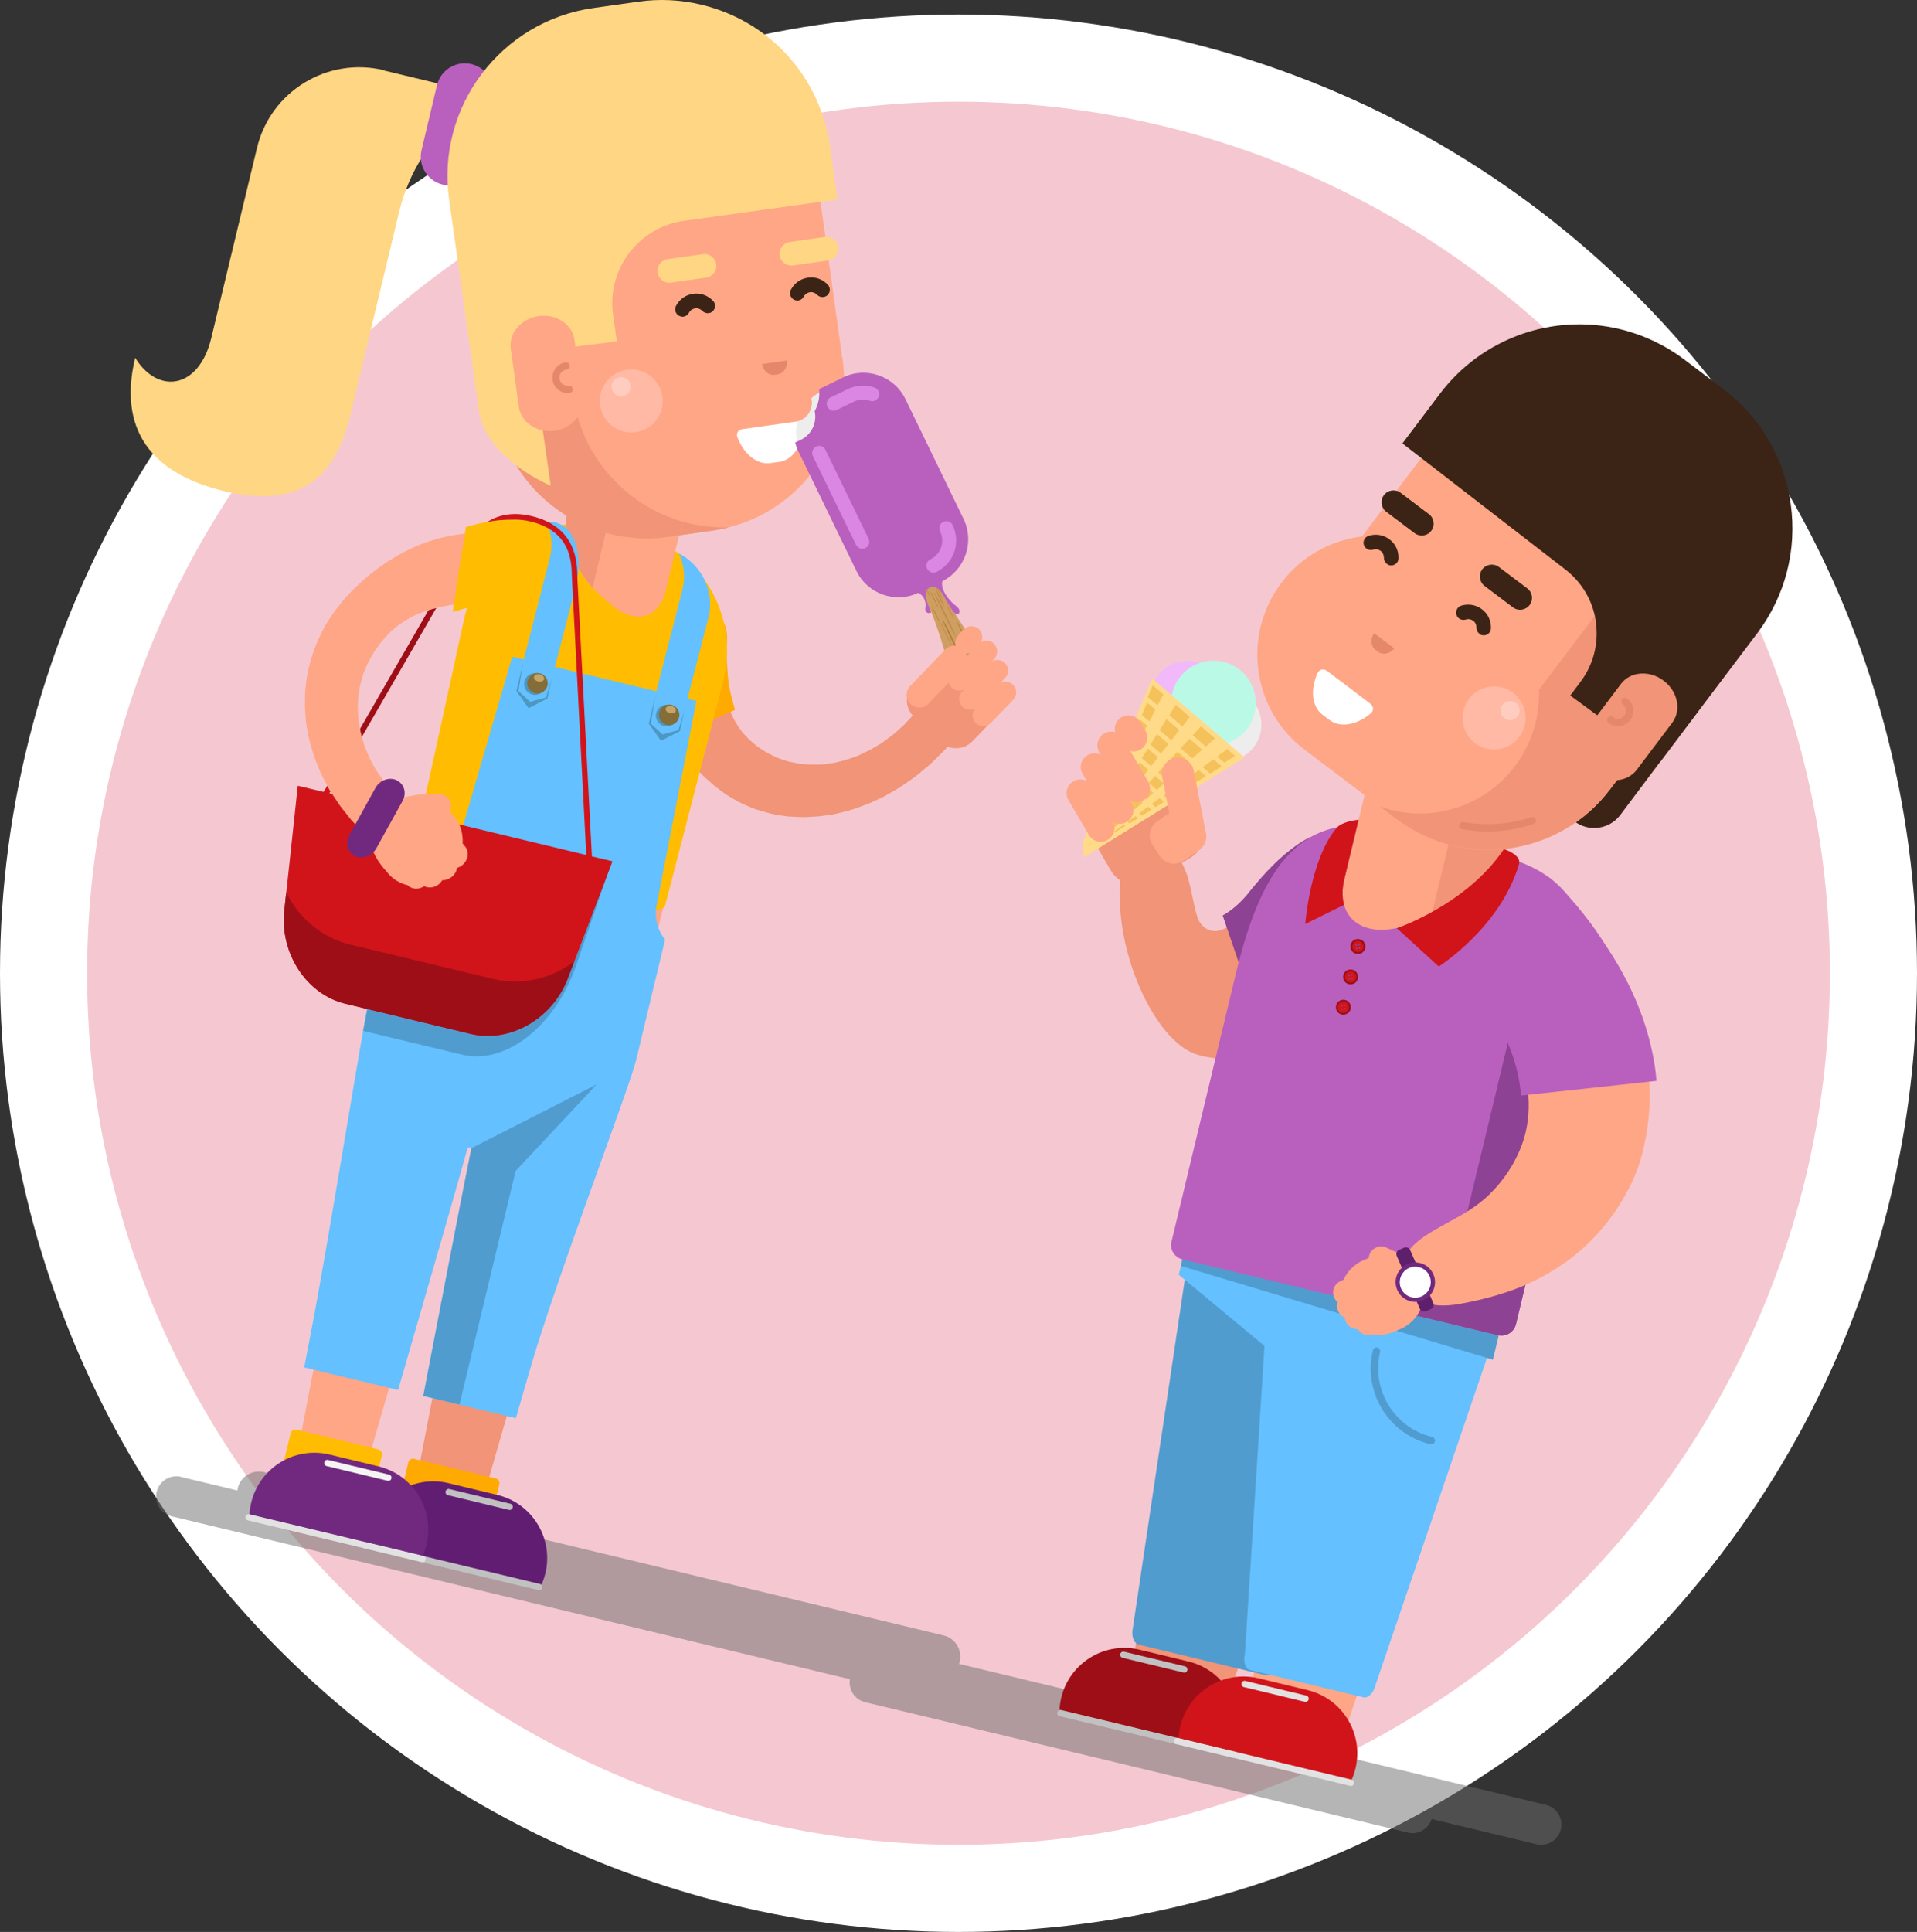 <?xml version="1.0" encoding="UTF-8"?> <svg xmlns="http://www.w3.org/2000/svg" width="132" height="133" viewBox="0 0 132 133" fill="none"><rect x="0" y="0" width="132" height="133" fill="#333333" stroke="none"/><circle cx="66" cy="67" r="63" fill="#F5C8D1" stroke="white" stroke-width="6"></circle><g style="mix-blend-mode:multiply" opacity="0.5"><path d="M12.478 101.679L16.351 102.609C16.351 102.554 16.351 102.509 16.369 102.455C16.559 101.651 17.372 101.155 18.184 101.344L64.975 112.586C65.778 112.776 66.275 113.588 66.085 114.401C66.076 114.455 66.049 114.5 66.031 114.545L106.446 124.252C107.196 124.433 107.656 125.182 107.476 125.931C107.295 126.681 106.546 127.141 105.796 126.961L98.582 125.227C98.356 125.913 97.652 126.329 96.939 126.157L59.566 117.182C58.853 117.01 58.41 116.315 58.519 115.602L11.819 104.387C11.069 104.207 10.609 103.448 10.789 102.699C10.97 101.949 11.719 101.489 12.469 101.669L12.478 101.679Z" fill="#6B6B6B"></path></g><path d="M26.419 4.848L33.678 6.59C33.678 6.59 28.902 8.676 27.475 14.617C26.536 18.536 24.152 28.459 24.152 28.459C23.222 32.351 21.154 35.186 15.421 33.805C10.346 32.586 8.134 29.507 9.308 24.631C10.861 27.168 13.705 26.816 14.554 23.249C15.412 19.683 17.651 10.346 17.696 10.184C18.626 6.292 22.536 3.899 26.428 4.829L26.419 4.848Z" fill="#FFD683"></path><path d="M65.905 50.662C65.905 50.662 65.824 50.753 65.68 50.915C65.608 50.996 65.517 51.105 65.409 51.222C65.355 51.285 65.3 51.349 65.237 51.421C65.174 51.493 65.12 51.556 65.02 51.656C64.84 51.836 64.632 52.044 64.416 52.261C64.307 52.369 64.19 52.477 64.073 52.595C63.955 52.694 63.829 52.793 63.702 52.902C63.449 53.109 63.188 53.353 62.89 53.561C62.592 53.769 62.276 53.994 61.951 54.211C61.607 54.41 61.255 54.617 60.894 54.825C60.515 54.996 60.136 55.195 59.729 55.358C59.323 55.493 58.908 55.674 58.483 55.791C58.059 55.89 57.616 56.044 57.165 56.089C56.939 56.125 56.714 56.161 56.488 56.188C56.262 56.215 56.036 56.215 55.811 56.233C55.35 56.279 54.899 56.242 54.438 56.215C54.203 56.215 53.987 56.17 53.761 56.134L53.084 56.017L52.425 55.827C52.208 55.764 51.982 55.71 51.774 55.611C51.359 55.439 50.935 55.267 50.546 55.024C50.348 54.906 50.149 54.798 49.969 54.681C49.788 54.545 49.607 54.41 49.427 54.274L49.156 54.066L49.093 54.012L49.002 53.931L48.894 53.832L48.677 53.642L48.569 53.552L48.443 53.425C48.28 53.254 48.108 53.082 47.946 52.92C47.801 52.748 47.648 52.586 47.504 52.423C46.944 51.737 46.456 50.996 46.068 50.229C45.869 49.85 45.716 49.452 45.553 49.064C45.427 48.667 45.3 48.279 45.21 47.881C45.02 47.105 44.948 46.346 44.93 45.669C44.921 44.992 44.93 44.378 45.084 43.881C45.219 43.376 45.418 42.987 45.589 42.735C45.761 42.482 45.887 42.346 45.887 42.346L49.228 42.518C49.228 42.518 49.318 42.626 49.409 42.798C49.454 42.888 49.508 42.996 49.544 43.123C49.589 43.249 49.635 43.385 49.653 43.538C49.716 43.845 49.671 44.224 49.671 44.649C49.671 45.082 49.671 45.561 49.707 46.084C49.734 46.617 49.806 47.186 49.932 47.773C50.059 48.36 50.248 48.974 50.546 49.534C50.628 49.669 50.709 49.805 50.79 49.949C50.871 50.084 50.962 50.184 51.043 50.31L51.106 50.401L51.206 50.509L51.404 50.717L51.504 50.825L51.531 50.852H51.54V50.87C51.576 50.906 51.495 50.834 51.504 50.843L51.549 50.879L51.729 51.033C51.856 51.141 51.973 51.24 52.099 51.349C52.226 51.448 52.37 51.529 52.506 51.62C52.768 51.818 53.066 51.945 53.364 52.089C53.508 52.17 53.662 52.215 53.815 52.27L54.285 52.423L54.772 52.522C54.935 52.559 55.097 52.595 55.26 52.595C55.594 52.622 55.919 52.658 56.253 52.631C56.416 52.631 56.587 52.631 56.75 52.613C56.912 52.586 57.084 52.568 57.246 52.541C57.571 52.513 57.896 52.396 58.203 52.324C58.519 52.242 58.817 52.107 59.115 52.008C59.404 51.872 59.684 51.728 59.964 51.601C60.226 51.439 60.488 51.285 60.732 51.141C60.966 50.969 61.192 50.798 61.4 50.644C61.617 50.491 61.797 50.301 61.978 50.148C62.068 50.066 62.149 49.994 62.239 49.913C62.312 49.841 62.375 49.76 62.438 49.696C62.565 49.561 62.691 49.434 62.799 49.317C62.844 49.272 62.917 49.182 62.971 49.109C63.025 49.037 63.079 48.965 63.133 48.902C63.233 48.775 63.323 48.667 63.386 48.577C63.522 48.396 63.594 48.306 63.594 48.306L65.896 50.653L65.905 50.662Z" fill="#F29477"></path><path d="M45.218 49.299C45.345 49.615 45.643 50.554 45.796 50.87C47.413 50.229 49.02 49.57 50.609 48.875C50.555 48.694 50.347 47.9 50.302 47.71C50.185 47.186 50.112 46.635 50.085 46.075C50.04 45.561 50.04 45.073 50.049 44.667C50.049 44.541 50.049 44.423 50.058 44.315C50.067 44.017 50.076 43.737 50.031 43.502C50.013 43.34 49.968 43.177 49.905 43.024C49.86 42.87 49.796 42.735 49.742 42.635C49.697 42.554 49.652 42.482 49.625 42.428C49.562 42.337 49.517 42.283 49.517 42.283L48.803 41.362L45.715 41.958L45.589 42.084C45.589 42.084 45.435 42.247 45.255 42.518C45.092 42.762 44.857 43.177 44.695 43.782C44.541 44.315 44.514 44.929 44.532 45.696C44.559 46.545 44.659 47.294 44.821 47.981C44.902 48.342 45.011 48.694 45.128 49.037L45.182 49.218L45.209 49.29L45.218 49.299Z" fill="#FFAA00"></path><path d="M33.382 77.823C34.041 75.078 36.064 73.218 37.915 73.66C39.757 74.103 40.714 76.685 40.055 79.43C39.522 81.66 33.373 102.627 33.048 103.972C32.597 105.85 31.206 107.132 29.942 106.825C28.678 106.518 28.019 104.757 28.47 102.87C28.795 101.525 32.841 80.053 33.373 77.823H33.382Z" fill="#F29477"></path><path d="M25.074 76.414C25.733 73.669 27.774 71.809 29.634 72.243C31.494 72.685 32.469 75.258 31.81 78.003C31.277 80.234 25.119 101.2 24.794 102.545C24.343 104.423 22.943 105.706 21.67 105.408C20.397 105.11 19.729 103.34 20.18 101.462C20.505 100.116 24.541 78.644 25.074 76.414Z" fill="#FFA686"></path><path d="M27.187 104.542L28.116 100.679C28.158 100.503 28.334 100.388 28.518 100.432L34.137 101.782C34.313 101.824 34.428 102 34.384 102.185L33.456 106.048C33.414 106.223 33.237 106.339 33.053 106.295L27.434 104.945C27.259 104.902 27.143 104.726 27.187 104.542Z" fill="#FFAA00"></path><path d="M19.07 102.598L20.013 98.673C20.055 98.498 20.232 98.382 20.416 98.427L26.052 99.781C26.228 99.823 26.344 99.999 26.299 100.184L25.356 104.108C25.314 104.284 25.138 104.399 24.953 104.355L19.317 103.001C19.141 102.958 19.026 102.782 19.07 102.598Z" fill="#FFBC00"></path><path d="M25.363 106.31C25.372 106.013 25.418 105.715 25.49 105.408C26.068 103.006 28.478 101.525 30.88 102.103L34.248 102.915C36.65 103.493 38.131 105.904 37.553 108.306C37.481 108.604 37.381 108.893 37.255 109.164L25.363 106.31Z" fill="#611D72"></path><path d="M17.174 104.342C17.183 104.044 17.228 103.746 17.3 103.439C17.878 101.037 20.289 99.556 22.691 100.134L26.059 100.947C28.461 101.525 29.941 103.936 29.363 106.338C29.291 106.636 29.192 106.925 29.066 107.195L17.174 104.342Z" fill="#71297F"></path><path d="M22.33 100.667C22.303 100.785 22.375 100.902 22.492 100.929L26.691 101.94C26.808 101.967 26.926 101.895 26.953 101.778C26.98 101.66 26.908 101.543 26.79 101.516L22.592 100.505C22.474 100.477 22.357 100.55 22.33 100.667Z" fill="#F4F4F4"></path><path d="M30.681 102.672C30.654 102.789 30.727 102.906 30.844 102.933L35.043 103.945C35.16 103.972 35.277 103.9 35.304 103.782C35.332 103.665 35.259 103.547 35.142 103.52L30.943 102.509C30.826 102.482 30.709 102.554 30.681 102.672Z" fill="#C1C1C1"></path><path d="M24.947 106.338C24.92 106.455 24.992 106.572 25.11 106.6L37.083 109.471C37.2 109.498 37.317 109.426 37.344 109.308C37.371 109.191 37.299 109.074 37.182 109.046L25.209 106.175C25.092 106.148 24.974 106.22 24.947 106.338Z" fill="#C1C1C1"></path><path d="M16.912 104.405C16.885 104.523 16.957 104.64 17.075 104.667L29.047 107.538C29.165 107.566 29.282 107.493 29.309 107.376C29.336 107.259 29.264 107.141 29.147 107.114L17.174 104.243C17.056 104.216 16.939 104.288 16.912 104.405Z" fill="#E2E2E2"></path><path d="M26.103 68.658C25.083 72.92 27.584 77.191 31.692 78.193L33.886 78.726C37.995 79.728 42.157 77.091 43.178 72.83L49.453 46.717C50.473 42.455 47.972 38.184 43.864 37.182L41.67 36.649C37.561 35.647 33.399 38.283 32.378 42.545L26.103 68.658Z" fill="#FFA686"></path><path d="M45.815 62.292L49.824 46.807C50.898 42.346 48.262 37.85 43.946 36.802L41.725 36.261C37.427 35.231 33.056 38.003 31.991 42.455C31.991 42.455 28.74 57.389 28.542 58.148C28.045 59.99 45.445 64.071 45.815 62.292Z" fill="#FFBC00"></path><path d="M45.047 48.161L46.997 40.568C47.205 39.71 47.096 38.861 46.763 38.102C48.334 38.933 49.218 40.721 48.794 42.482L47.187 48.676L45.047 48.161Z" fill="#64C0FF"></path><path d="M39.096 34.744C38.626 36.694 39.565 39.43 41.19 40.847L42.057 41.606C43.682 43.032 45.38 42.599 45.85 40.649L47.502 33.75C47.971 31.8 47.032 29.064 45.398 27.646L44.531 26.888C42.906 25.461 41.208 25.895 40.739 27.845L39.078 34.744H39.096Z" fill="#FFA686"></path><path d="M44.135 26.572L40.803 40.459C39.421 38.969 38.672 36.532 39.105 34.744L40.767 27.845C41.191 26.057 42.654 25.561 44.144 26.572H44.135Z" fill="#F29477"></path><path d="M57.995 24.64L57.047 17.832C57.047 17.832 57.047 17.814 57.047 17.796L55.982 10.238C55.178 4.486 49.86 0.477 44.108 1.281L41.038 1.714C35.286 2.527 31.277 7.836 32.081 13.597L34.104 27.999C34.573 31.34 36.56 34.084 39.268 35.647C39.268 35.647 39.268 35.647 39.286 35.656C39.35 35.692 39.422 35.728 39.485 35.764C39.593 35.818 39.693 35.881 39.81 35.935C41.652 36.865 43.792 37.263 45.986 36.956L49.056 36.522C54.808 35.719 58.817 30.401 58.013 24.649L57.995 24.64Z" fill="#FFA686"></path><path d="M39.458 27.25L38.393 19.692C38.393 19.692 38.393 19.674 38.393 19.656L37.444 12.848C36.695 7.475 40.135 2.491 45.273 1.191C44.885 1.2 44.505 1.236 44.108 1.29L41.038 1.723C35.286 2.536 31.277 7.845 32.081 13.606L34.104 28.008C34.573 31.349 36.56 34.094 39.268 35.656C39.268 35.656 39.268 35.656 39.286 35.665C39.35 35.701 39.422 35.737 39.485 35.773C39.593 35.827 39.693 35.891 39.81 35.945C41.652 36.875 43.792 37.272 45.986 36.965L49.056 36.532C49.444 36.477 49.815 36.405 50.185 36.306C44.894 36.459 40.225 32.622 39.467 27.259L39.458 27.25Z" fill="#F29477"></path><path d="M55.332 29.461C55.233 30.698 54.574 31.674 53.653 31.8L53.039 31.881C52.118 32.008 51.215 31.258 50.773 30.093C50.673 29.832 50.845 29.579 51.125 29.543C52.082 29.407 53.906 29.154 54.845 29.019C55.116 28.983 55.35 29.172 55.332 29.452V29.461Z" fill="white"></path><path d="M54.184 24.82C54.239 25.29 53.959 25.714 53.552 25.768L53.336 25.805C52.929 25.859 52.55 25.534 52.469 25.064L54.184 24.82Z" fill="#E5876A"></path><path d="M46.961 21.796C46.888 21.796 46.825 21.768 46.762 21.741C46.518 21.615 46.419 21.308 46.545 21.064C46.789 20.604 47.213 20.297 47.728 20.224C48.243 20.152 48.739 20.333 49.101 20.712C49.29 20.911 49.281 21.227 49.083 21.425C48.884 21.615 48.559 21.606 48.369 21.407C48.234 21.272 48.053 21.2 47.873 21.227C47.692 21.254 47.529 21.362 47.439 21.534C47.349 21.714 47.15 21.814 46.961 21.805V21.796Z" fill="#3B2416"></path><path d="M54.871 20.685C54.798 20.685 54.735 20.667 54.672 20.631C54.428 20.504 54.329 20.197 54.455 19.953C54.699 19.493 55.124 19.186 55.638 19.114C56.153 19.041 56.65 19.222 57.002 19.601C57.191 19.8 57.182 20.125 56.984 20.315C56.785 20.504 56.46 20.495 56.27 20.297C56.135 20.161 55.954 20.089 55.774 20.116C55.593 20.143 55.431 20.252 55.34 20.423C55.25 20.604 55.051 20.703 54.862 20.694L54.871 20.685Z" fill="#3B2416"></path><path d="M41.326 27.908C41.489 29.091 42.59 29.922 43.773 29.75C44.956 29.588 45.787 28.486 45.615 27.303C45.453 26.12 44.351 25.29 43.168 25.452C41.985 25.615 41.155 26.716 41.317 27.899L41.326 27.908Z" fill="#FFB9A4"></path><path d="M42.113 26.716C42.167 27.078 42.501 27.331 42.862 27.276C43.223 27.222 43.476 26.888 43.422 26.527C43.368 26.166 43.034 25.913 42.673 25.967C42.311 26.021 42.059 26.355 42.113 26.716Z" fill="#FFCCC0"></path><path d="M53.688 17.579C53.751 18.03 54.166 18.337 54.609 18.274L57.029 17.931C57.48 17.868 57.787 17.452 57.724 17.01C57.661 16.558 57.245 16.251 56.803 16.314L54.383 16.658C53.932 16.721 53.625 17.136 53.688 17.579Z" fill="#FFD683"></path><path d="M45.282 18.762C45.345 19.213 45.76 19.52 46.203 19.457L48.623 19.114C49.074 19.05 49.381 18.635 49.318 18.193C49.255 17.741 48.839 17.434 48.397 17.497L45.977 17.84C45.526 17.904 45.218 18.319 45.282 18.762Z" fill="#FFD683"></path><path d="M32.874 11.286C32.594 12.342 31.52 12.983 30.454 12.703C29.398 12.432 28.756 11.349 29.036 10.292L30.093 5.841C30.364 4.784 31.447 4.143 32.504 4.423C33.56 4.703 34.201 5.778 33.921 6.834L32.865 11.276L32.874 11.286Z" fill="#B960BE"></path><path d="M36.992 27.087C36.776 25.543 37.859 24.116 39.403 23.89L42.473 23.502L42.202 21.588C41.805 18.464 44.035 15.592 47.159 15.195L57.66 13.732L57.146 10.066C56.469 5.272 53.001 1.452 48.297 0.324C46.87 -0.019 45.408 -0.092 43.945 0.116L40.875 0.549C34.491 1.443 30.022 7.367 30.924 13.75L32.974 28.261C33.272 30.41 35.412 32.315 37.922 33.444L37.01 27.087H36.992Z" fill="#FFD683"></path><path d="M35.728 28.017C35.882 29.091 36.983 29.823 38.193 29.651C39.403 29.48 40.261 28.477 40.116 27.403L39.556 23.394C39.403 22.319 38.301 21.588 37.092 21.759C35.882 21.931 35.024 22.933 35.168 24.008L35.728 28.017Z" fill="#FFA686"></path><path d="M39.032 27.06C38.536 27.033 38.12 26.653 38.048 26.148C38.012 25.868 38.084 25.588 38.247 25.362C38.418 25.137 38.662 24.992 38.942 24.947C39.078 24.929 39.204 25.019 39.222 25.164C39.24 25.299 39.15 25.425 39.005 25.444C38.861 25.462 38.725 25.543 38.635 25.66C38.545 25.778 38.509 25.922 38.527 26.076C38.572 26.383 38.852 26.59 39.159 26.554C39.294 26.536 39.421 26.626 39.439 26.771C39.457 26.906 39.367 27.033 39.222 27.051C39.15 27.06 39.078 27.06 39.014 27.051L39.032 27.06Z" fill="#E5876A"></path><path d="M31.276 41.272C31.24 41.561 31.213 41.85 31.186 42.139C31.529 42.021 31.89 41.913 32.26 41.814C32.684 41.687 33.091 41.597 33.47 41.516C33.605 41.489 33.741 41.453 33.867 41.425L35.14 41.145C35.339 41.109 35.511 41.064 35.628 41.037C35.782 41.01 35.917 40.974 36.025 40.947C36.26 40.893 36.386 40.847 36.386 40.847L36.757 40.721C37.488 40.468 38.138 39.954 38.553 39.294C39.33 38.066 39.032 36.667 37.903 36.188L37.858 36.17C37.858 36.17 37.723 36.116 37.461 36.044C37.217 35.972 36.82 35.872 36.269 35.818C35.7 35.755 35.023 35.755 34.319 35.818C33.578 35.899 32.829 36.053 32.089 36.279C31.773 37.949 31.474 39.611 31.276 41.272Z" fill="#FFBC00"></path><path d="M35.918 45.976L37.868 38.383C38.076 37.534 37.968 36.676 37.634 35.917C39.475 35.764 40.216 38.03 39.665 40.297L38.058 46.491L35.918 45.976Z" fill="#64C0FF"></path><path d="M27.791 59.954C29.516 60.369 31.259 59.304 31.674 57.579L35.268 45.209L47.954 48.252L45.236 62.202C45.02 63.105 45.254 64.008 45.796 64.685L43.801 72.983C43.34 74.897 38.302 88.008 36.478 94.329C36.153 95.466 35.828 96.586 35.521 97.633L29.146 96.107C29.354 95.033 29.57 93.886 29.796 92.721C30.798 87.511 31.909 81.751 32.46 79.051L32.207 78.988C31.566 81.353 29.796 87.448 28.216 92.911C27.945 93.859 27.674 94.798 27.412 95.692L20.947 94.139C21.119 93.227 21.308 92.279 21.489 91.313C22.726 84.857 25.047 70.229 25.462 68.514L27.53 59.9L27.782 59.963L27.791 59.954Z" fill="#64C0FF"></path><path d="M41.074 74.663L35.503 80.613L31.639 96.694L29.146 96.098C29.354 95.024 29.571 93.877 29.797 92.712C30.799 87.502 31.91 81.742 32.46 79.042L41.065 74.663H41.074Z" fill="#519CCF"></path><path d="M25.002 70.97C25.3 69.416 25.517 68.306 25.625 67.864L28.235 56.983L29.345 57.254C30.085 57.434 30.853 57.227 31.521 56.739C34.465 57.868 38.844 58.924 42.131 59.331L39.666 66.482C38.212 70.69 34.763 73.308 31.855 72.613L25.011 70.97H25.002Z" fill="#519CCF"></path><path d="M40.757 58.97L39.755 39.8V39.665C39.737 38.735 39.701 36.27 36.613 35.529C35.267 35.204 34.265 35.475 33.543 35.936C33.804 35.891 34.057 35.845 34.319 35.818C34.725 35.782 35.123 35.773 35.493 35.773C35.809 35.773 36.152 35.809 36.531 35.9C39.33 36.568 39.358 38.735 39.376 39.656L40.369 58.861L22.68 54.608L22.762 54.473C22.725 54.41 22.68 54.347 22.644 54.283C22.608 54.22 22.572 54.148 22.536 54.085L22.283 54.518L20.504 54.094L19.583 62.663C19.258 65.678 21.154 68.469 23.791 69.101L32.423 71.177C35.069 71.809 38.021 70.184 39.105 67.349L42.175 59.295L40.775 58.961L40.757 58.97Z" fill="#D1141A"></path><path d="M24.902 50.753L30.049 41.841C29.868 41.886 29.687 41.931 29.507 41.994L24.775 50.202C24.793 50.283 24.802 50.355 24.82 50.437C24.839 50.545 24.875 50.654 24.902 50.762V50.753Z" fill="#9E0E17"></path><path d="M27.98 55.349C27.917 55.304 27.853 55.249 27.781 55.186C27.709 55.132 27.619 55.069 27.582 55.015C27.474 54.906 27.357 54.789 27.221 54.663C27.158 54.599 27.086 54.536 27.014 54.464C26.941 54.383 26.869 54.292 26.797 54.202C26.652 54.022 26.472 53.841 26.327 53.633C26.183 53.416 26.029 53.2 25.867 52.965C25.732 52.721 25.596 52.459 25.452 52.197C25.343 51.927 25.208 51.638 25.099 51.349C25.018 51.051 24.901 50.744 24.838 50.428C24.792 50.112 24.693 49.787 24.684 49.453C24.666 49.29 24.657 49.118 24.639 48.947C24.63 48.775 24.648 48.613 24.648 48.441C24.648 48.098 24.711 47.764 24.756 47.43C24.774 47.258 24.82 47.096 24.865 46.933L25 46.437L25.199 45.958C25.262 45.796 25.325 45.633 25.416 45.489C25.587 45.182 25.741 44.875 25.957 44.604C26.057 44.468 26.156 44.315 26.264 44.179C26.382 44.053 26.499 43.918 26.616 43.791L26.788 43.602L26.815 43.575L26.842 43.547L26.959 43.439L27.194 43.231L27.312 43.132L27.411 43.06C27.546 42.969 27.655 42.879 27.799 42.789C27.944 42.699 28.097 42.617 28.242 42.527C28.838 42.202 29.479 41.994 30.093 41.841C30.499 41.742 30.896 41.669 31.276 41.624C31.285 41.507 31.294 41.398 31.312 41.281C31.492 39.773 31.754 38.247 32.043 36.73C31.501 36.784 30.914 36.884 30.318 37.037C29.912 37.136 29.506 37.281 29.081 37.425C28.675 37.597 28.26 37.769 27.853 37.985C27.041 38.41 26.246 38.924 25.506 39.52C25.325 39.674 25.145 39.827 24.964 39.981C24.783 40.152 24.594 40.324 24.404 40.505L24.269 40.64L24.16 40.748L23.953 40.974L23.844 41.082L23.754 41.182L23.7 41.254L23.474 41.534C23.321 41.724 23.176 41.913 23.023 42.094C22.878 42.292 22.761 42.5 22.625 42.699C22.346 43.096 22.147 43.538 21.939 43.972C21.831 44.188 21.75 44.414 21.668 44.64L21.424 45.317L21.253 46.012C21.199 46.238 21.145 46.473 21.117 46.708C21.054 47.177 20.991 47.638 21 48.107C21 48.342 20.991 48.568 21 48.803C21.018 49.028 21.036 49.263 21.054 49.489C21.072 49.94 21.199 50.383 21.271 50.825C21.361 51.258 21.515 51.674 21.632 52.089C21.777 52.495 21.948 52.884 22.102 53.263C22.291 53.633 22.481 53.985 22.662 54.319C22.86 54.654 23.068 54.961 23.267 55.258C23.456 55.556 23.691 55.818 23.89 56.071C23.989 56.198 24.088 56.324 24.178 56.441C24.287 56.559 24.395 56.676 24.503 56.785C24.711 57.001 24.91 57.2 25.081 57.38C25.172 57.48 25.235 57.534 25.307 57.597C25.37 57.66 25.433 57.715 25.497 57.769C25.614 57.877 25.713 57.967 25.795 58.04C25.957 58.184 26.038 58.265 26.038 58.265L28.603 55.845C28.603 55.845 28.513 55.773 28.341 55.638C28.251 55.566 28.151 55.484 28.025 55.385L27.98 55.349Z" fill="#FFA686"></path><path d="M28.866 54.708L30.194 54.663C30.7 54.644 31.088 55.042 31.052 55.547C31.052 55.656 31.015 55.764 30.97 55.863L31.25 56.188C31.711 56.712 31.891 57.389 31.855 58.066L32.018 58.265C32.325 58.635 32.243 59.213 31.837 59.556C31.729 59.647 31.593 59.71 31.467 59.755C31.431 59.981 31.314 60.197 31.115 60.36C30.916 60.523 30.681 60.604 30.456 60.595C30.401 60.685 30.329 60.775 30.239 60.857C29.932 61.118 29.526 61.164 29.21 61.01C28.83 61.263 28.352 61.236 28.063 60.938C27.557 60.821 27.088 60.55 26.736 60.143L26.42 59.773C24.641 57.633 25.137 55.159 28.866 54.699V54.708Z" fill="#FFA686"></path><path d="M27.322 53.723C27.837 53.967 28.017 54.608 27.719 55.141L25.913 58.401C25.615 58.942 24.956 59.177 24.442 58.933C23.927 58.69 23.746 58.048 24.044 57.516L25.85 54.247C26.148 53.705 26.807 53.471 27.322 53.714V53.723Z" fill="#71297F"></path><path d="M33.968 67.394L24.126 65.028C22.158 64.559 20.532 63.168 19.711 61.425L19.575 62.663C19.25 65.678 21.146 68.469 23.783 69.1L32.415 71.177C35.061 71.809 38.013 70.184 39.097 67.349L39.539 66.184C38.013 67.367 35.928 67.864 33.968 67.394Z" fill="#9E0E17"></path><path d="M62.887 47.105C62.282 47.737 62.3 48.739 62.932 49.344L64.72 51.069C65.352 51.674 66.354 51.656 66.968 51.024L69.253 48.649C69.858 48.017 68.548 48.36 67.916 47.755L67.42 44.685C66.788 44.08 65.785 44.098 65.171 44.73L62.887 47.105Z" fill="#F29477"></path><path d="M56.557 26.951C56.304 27.078 56.069 27.231 55.871 27.412C56.015 28.008 55.735 28.64 55.157 28.92C55.076 28.956 54.986 28.992 54.904 29.01C54.742 29.678 54.805 30.41 55.13 31.069L55.32 31.457L58.679 29.832L57.144 26.671L56.566 26.951H56.557Z" fill="#EDEDED"></path><path d="M63.8 37.389C63.402 36.568 62.635 36.116 62.084 36.387C61.533 36.658 61.416 37.534 61.813 38.355C62.048 38.843 63.113 40.098 63.718 41.263C64.54 42.834 65.046 45.019 65.28 45.507C65.678 46.328 66.445 46.78 66.996 46.509C67.547 46.238 67.664 45.362 67.267 44.541C67.032 44.053 65.632 42.301 64.901 40.685C64.359 39.484 64.034 37.877 63.791 37.389H63.8Z" fill="#CE9F61"></path><path d="M65.118 42.283C65.533 43.141 65.849 43.845 65.822 43.854C65.795 43.863 65.434 43.186 65.018 42.328C64.603 41.471 64.287 40.766 64.314 40.757C64.341 40.748 64.702 41.425 65.118 42.283Z" fill="#C18A48"></path><path d="M65.191 43.683C65.426 44.17 65.606 44.568 65.588 44.577C65.57 44.577 65.372 44.197 65.137 43.71C64.902 43.222 64.722 42.825 64.74 42.816C64.758 42.816 64.956 43.195 65.191 43.683Z" fill="#C18A48"></path><path d="M66.951 44.504C67.186 44.992 67.366 45.389 67.348 45.398C67.33 45.398 67.131 45.019 66.897 44.532C66.662 44.044 66.481 43.647 66.499 43.638C66.517 43.638 66.716 44.017 66.951 44.504Z" fill="#C18A48"></path><path d="M65.641 44.071C66.021 44.857 66.309 45.498 66.282 45.507C66.255 45.516 65.93 44.893 65.551 44.107C65.172 43.322 64.883 42.681 64.91 42.672C64.937 42.663 65.262 43.285 65.641 44.071Z" fill="#B27736"></path><path d="M66.356 43.665C66.599 44.17 66.789 44.586 66.771 44.595C66.753 44.595 66.545 44.197 66.301 43.692C66.058 43.186 65.868 42.771 65.886 42.762C65.904 42.762 66.112 43.159 66.356 43.665Z" fill="#B27736"></path><path d="M66.698 45.209C66.861 45.534 66.978 45.805 66.969 45.814C66.96 45.814 66.825 45.561 66.662 45.227C66.499 44.902 66.382 44.631 66.391 44.622C66.4 44.622 66.536 44.875 66.698 45.209Z" fill="#B27736"></path><path d="M65.751 45.335C65.913 45.66 66.031 45.931 66.022 45.94C66.013 45.94 65.877 45.687 65.715 45.353C65.552 45.028 65.435 44.757 65.444 44.748C65.453 44.748 65.588 45.001 65.751 45.335Z" fill="#B27736"></path><path d="M64.45 42.274C64.613 42.599 64.73 42.87 64.721 42.879C64.712 42.879 64.576 42.617 64.414 42.292C64.251 41.967 64.134 41.696 64.143 41.687C64.152 41.687 64.287 41.94 64.45 42.274Z" fill="#B27736"></path><path d="M64.747 41.173C64.909 41.498 65.027 41.769 65.018 41.778C65.009 41.778 64.873 41.525 64.711 41.191C64.548 40.866 64.431 40.595 64.44 40.586C64.449 40.586 64.584 40.839 64.747 41.173Z" fill="#B27736"></path><path d="M64.35 41.263C64.513 41.588 64.63 41.859 64.621 41.868C64.612 41.868 64.477 41.615 64.314 41.281C64.152 40.956 64.034 40.685 64.043 40.676C64.052 40.676 64.188 40.938 64.35 41.263Z" fill="#B27736"></path><path d="M66.689 45.868C66.825 46.148 66.924 46.373 66.906 46.383C66.888 46.383 66.77 46.175 66.635 45.895C66.499 45.615 66.4 45.389 66.418 45.38C66.436 45.38 66.554 45.588 66.689 45.868Z" fill="#C18A48"></path><path d="M65.389 44.902C65.524 45.182 65.614 45.407 65.605 45.416C65.587 45.416 65.47 45.209 65.335 44.929C65.199 44.649 65.109 44.423 65.118 44.414C65.136 44.414 65.253 44.622 65.389 44.902Z" fill="#C18A48"></path><path d="M66.535 44.423C66.67 44.703 66.769 44.929 66.751 44.938C66.733 44.938 66.616 44.73 66.481 44.45C66.345 44.17 66.246 43.945 66.264 43.935C66.282 43.935 66.399 44.143 66.535 44.423Z" fill="#C18A48"></path><path d="M65.46 42.103C65.596 42.383 65.695 42.608 65.677 42.617C65.659 42.617 65.542 42.41 65.406 42.13C65.271 41.85 65.172 41.624 65.19 41.615C65.208 41.615 65.325 41.823 65.46 42.103Z" fill="#C18A48"></path><path d="M63.863 40.649C63.999 40.929 64.089 41.155 64.08 41.164C64.062 41.164 63.945 40.956 63.809 40.676C63.674 40.396 63.583 40.17 63.592 40.161C63.611 40.161 63.728 40.369 63.863 40.649Z" fill="#C18A48"></path><path d="M64.342 40.053C64.676 40.739 64.938 41.308 64.92 41.317C64.902 41.317 64.622 40.775 64.288 40.08C63.954 39.394 63.692 38.825 63.71 38.816C63.728 38.816 64.008 39.358 64.342 40.053Z" fill="#C18A48"></path><path d="M58.039 25.994L56.459 26.762C56.459 26.762 56.422 26.78 56.404 26.789C56.459 27.312 56.35 27.845 56.097 28.306C56.269 29.082 55.899 29.913 55.149 30.274L54.752 30.464C54.806 30.662 54.869 30.861 54.969 31.06L58.969 39.303C59.745 40.902 61.669 41.57 63.276 40.793L64.856 40.026C66.454 39.249 67.122 37.317 66.346 35.719L62.346 27.475C61.569 25.877 59.646 25.209 58.039 25.985V25.994Z" fill="#B960BE"></path><path d="M64.161 39.412C64.026 39.376 63.909 39.286 63.836 39.15C63.719 38.906 63.818 38.617 64.062 38.509C64.784 38.157 65.082 37.29 64.73 36.568C64.613 36.324 64.712 36.035 64.956 35.927C65.2 35.809 65.489 35.909 65.597 36.152C66.175 37.353 65.678 38.798 64.477 39.376C64.369 39.43 64.261 39.439 64.152 39.412H64.161Z" fill="#DB86E3"></path><path d="M57.298 28.261C57.163 28.225 57.045 28.134 56.973 27.999C56.856 27.755 56.955 27.466 57.199 27.358L58.373 26.789C58.95 26.509 59.61 26.473 60.215 26.68C60.467 26.771 60.603 27.042 60.513 27.294C60.422 27.547 60.151 27.683 59.899 27.593C59.528 27.466 59.14 27.484 58.788 27.656L57.614 28.225C57.506 28.279 57.397 28.288 57.289 28.261H57.298Z" fill="#DB86E3"></path><path d="M59.267 37.769C59.131 37.732 59.014 37.642 58.942 37.507L55.971 31.394C55.854 31.15 55.953 30.861 56.197 30.744C56.441 30.626 56.73 30.726 56.838 30.969L59.809 37.082C59.926 37.326 59.827 37.615 59.583 37.732C59.474 37.787 59.366 37.796 59.258 37.769H59.267Z" fill="#DB86E3"></path><path d="M65.866 41.741C65.46 41.453 64.674 40.604 64.909 39.926L63.844 40.523C63.943 40.477 63.844 40.559 63.916 40.513C64.729 39.935 65.054 41.434 65.722 42.193C65.984 42.491 66.273 42.048 65.866 41.751V41.741Z" fill="#B960BE"></path><path d="M63.727 41.814C63.763 41.606 63.718 40.965 63.131 40.785L63.862 40.279L63.916 40.505C63.501 40.821 63.907 41.606 64.106 42.121C64.151 42.238 63.636 42.31 63.718 41.814H63.727Z" fill="#B960BE"></path><path d="M67.177 48.73C66.888 49.028 66.906 49.498 67.195 49.778C67.493 50.057 67.962 50.048 68.242 49.76L69.768 48.179C70.057 47.881 70.039 47.412 69.75 47.132C69.452 46.843 68.983 46.861 68.703 47.15L67.186 48.73H67.177Z" fill="#FFA686"></path><path d="M66.255 47.602C65.966 47.9 65.984 48.369 66.273 48.658C66.571 48.938 67.04 48.929 67.329 48.64L69.207 46.681C69.496 46.383 69.478 45.913 69.189 45.633C68.891 45.353 68.422 45.362 68.142 45.651L66.264 47.611L66.255 47.602Z" fill="#FFA686"></path><path d="M65.514 46.292C65.226 46.59 65.244 47.06 65.533 47.34C65.831 47.629 66.3 47.62 66.58 47.322L68.458 45.371C68.738 45.073 68.729 44.604 68.44 44.315C68.142 44.026 67.673 44.044 67.384 44.333L65.505 46.292H65.514Z" fill="#FFA686"></path><path d="M65.985 43.737C65.705 44.035 65.705 44.504 66.003 44.784C66.301 45.073 66.771 45.064 67.05 44.766L67.43 44.369C67.719 44.071 67.701 43.602 67.412 43.313C67.114 43.033 66.644 43.042 66.355 43.331L65.976 43.728L65.985 43.737Z" fill="#FFA686"></path><path d="M66.525 45.633C66.643 45.317 66.579 44.938 66.318 44.694C65.966 44.36 65.415 44.369 65.081 44.721L62.67 47.231C62.336 47.583 62.345 48.134 62.697 48.468C63.049 48.802 63.6 48.793 63.934 48.441L66.345 45.931C66.426 45.841 66.489 45.742 66.534 45.633H66.525Z" fill="#FFA686"></path><path d="M45.182 49.091C45.083 49.489 45.335 49.895 45.733 49.985C46.13 50.085 46.536 49.832 46.627 49.434C46.726 49.037 46.473 48.631 46.076 48.541C45.678 48.441 45.272 48.694 45.182 49.091Z" fill="#4D97C1"></path><path d="M45.39 49.055C45.3 49.434 45.535 49.814 45.914 49.904C46.293 49.994 46.673 49.76 46.763 49.38C46.853 49.001 46.618 48.622 46.239 48.523C45.86 48.432 45.481 48.667 45.381 49.046L45.39 49.055Z" fill="#846D39"></path><path d="M45.842 48.775C45.806 48.911 45.941 49.055 46.131 49.1C46.32 49.145 46.501 49.073 46.537 48.938C46.573 48.802 46.438 48.658 46.248 48.613C46.059 48.568 45.878 48.64 45.842 48.775Z" fill="#C6A666"></path><path d="M36.108 46.915C36.008 47.313 36.261 47.719 36.658 47.818C37.056 47.918 37.462 47.665 37.552 47.268C37.652 46.87 37.399 46.464 37.002 46.365C36.604 46.265 36.198 46.518 36.099 46.915H36.108Z" fill="#4D97C1"></path><path d="M36.316 46.87C36.226 47.249 36.461 47.629 36.84 47.728C37.219 47.818 37.598 47.584 37.698 47.204C37.788 46.825 37.553 46.446 37.174 46.355C36.795 46.265 36.416 46.5 36.316 46.879V46.87Z" fill="#846D39"></path><path d="M36.768 46.59C36.731 46.726 36.867 46.87 37.056 46.915C37.246 46.961 37.427 46.888 37.463 46.753C37.499 46.617 37.364 46.473 37.174 46.428C36.984 46.383 36.804 46.455 36.768 46.59Z" fill="#C6A666"></path><path d="M45.624 50.563L46.716 50.265L47.105 48.992L46.816 50.328L45.516 50.996L44.676 49.814L45.127 47.917L44.811 49.814L45.624 50.563Z" fill="#4D97C1"></path><path d="M36.505 48.315L37.597 48.017L37.986 46.744L37.688 48.08L36.396 48.757L35.557 47.565L36.008 45.669L35.692 47.565L36.505 48.315Z" fill="#4D97C1"></path><path d="M113.461 46.048L107.971 53.416C107.231 54.41 107.438 55.818 108.432 56.559C109.425 57.299 110.834 57.091 111.574 56.098L116.892 49.01L113.452 46.039L113.461 46.048Z" fill="#3B2416"></path><path d="M77.173 60.234C76.586 65.435 79.539 71.656 82.356 72.577C85.344 73.552 88.108 71.9 89.959 69.57C90.699 68.64 90.365 65.669 89.254 64.929C88.415 64.378 88.92 61.471 87.954 61.272C87.024 61.073 85.227 63.376 84.469 63.845C83.421 64.487 82.654 63.791 82.446 63.132C82.067 61.904 82.004 60.577 81.39 59.43C80.866 58.446 79.511 58.031 78.545 58.527C77.814 58.906 77.245 59.484 77.164 60.234H77.173Z" fill="#F29477"></path><path d="M90.463 99.52C91.122 96.776 89.434 94.022 86.689 93.362C83.944 92.703 81.19 94.392 80.531 97.137C79.998 99.367 78.265 113.453 77.939 114.798C77.488 116.676 78.644 118.563 80.522 119.015C82.4 119.466 84.287 118.311 84.739 116.433C85.064 115.087 89.921 101.751 90.454 99.52H90.463Z" fill="#F29477"></path><path d="M98.573 101.633C99.232 98.888 97.543 96.135 94.798 95.475C92.053 94.816 89.299 96.505 88.64 99.25C88.108 101.48 86.374 115.566 86.049 116.911C85.597 118.789 86.753 120.676 88.631 121.128C90.509 121.579 92.397 120.424 92.848 118.545C93.173 117.2 98.031 103.864 98.564 101.633H98.573Z" fill="#FFA686"></path><path d="M78.004 112.071L82.401 82.599C83.981 76.008 86.465 70.942 93.056 72.532L92.108 72.306C98.699 73.886 99.079 79.638 97.498 86.229L88.036 114.491C87.9 115.042 87.503 115.412 87.133 115.322L78.428 113.227C78.067 113.137 77.878 112.622 78.004 112.071Z" fill="#519CCF"></path><path d="M92.107 72.297C92.27 72.333 92.424 72.378 92.577 72.423C92.731 72.45 92.893 72.487 93.055 72.523L92.107 72.297Z" fill="#D1141A"></path><path d="M98.799 73.904C98.961 73.94 99.115 73.985 99.268 74.031C99.422 74.058 99.584 74.094 99.747 74.13L98.799 73.904Z" fill="#D1141A"></path><path d="M82.103 83.846L81.164 87.755L87.069 92.658L85.724 113.832C85.588 114.383 85.751 114.888 86.076 114.97L93.886 116.848C94.212 116.929 94.582 116.541 94.717 115.999L103.891 89.082L82.103 83.846Z" fill="#64C0FF"></path><path d="M82.103 83.846L81.309 87.15L102.799 93.606L103.891 89.073L82.103 83.846Z" fill="#519CCF"></path><path d="M91.928 57.687C91.332 57.344 90.672 57.38 89.914 57.787C89.571 57.976 89.246 58.202 88.93 58.446C87.729 59.349 86.663 60.595 85.86 61.606C85.327 62.229 84.767 62.708 84.189 63.024L87.305 72.143C87.702 71.918 88.081 71.638 88.451 71.322C89.851 70.112 91.007 68.441 91.991 66.238C92.081 66.049 92.162 65.85 92.253 65.651C92.731 64.622 93.219 63.565 93.39 62.229C93.408 62.057 93.427 61.886 93.436 61.705C93.508 60.161 93.074 58.337 91.937 57.687H91.928Z" fill="#8D4293"></path><path d="M80.667 85.471L85.055 67.195C86.635 60.595 89.118 55.538 95.71 57.119L103.385 58.961C109.985 60.541 110.355 66.292 108.775 72.884L104.387 91.159C104.251 91.71 103.701 92.044 103.15 91.918L81.416 86.699C80.865 86.563 80.531 86.013 80.658 85.462L80.667 85.471Z" fill="#B960BE"></path><path d="M105.661 64.161L100.243 86.717L93.408 89.579L103.151 91.918C103.702 92.053 104.252 91.71 104.388 91.159L108.776 72.884C109.462 70.021 109.778 67.322 109.372 65.046L105.661 64.152V64.161Z" fill="#8D4293"></path><path d="M103.809 57.696C103.204 60.216 100.523 62.807 97.814 63.484L96.369 63.845C93.66 64.523 91.963 63.042 92.568 60.523L94.708 51.62C95.313 49.1 97.994 46.518 100.694 45.832L102.139 45.471C104.848 44.793 106.545 46.274 105.94 48.794L103.8 57.696H103.809Z" fill="#FFA686"></path><path d="M102.808 45.353L98.51 63.267C100.966 62.365 103.259 59.999 103.81 57.696L105.95 48.793C106.501 46.491 105.119 45.055 102.808 45.353Z" fill="#F29477"></path><path d="M117.588 27.99L115.114 26.121C110.482 22.617 103.882 23.538 100.388 28.179L93.787 36.929C91.656 37.191 89.624 38.274 88.234 40.125C85.498 43.746 86.22 48.893 89.841 51.62L95.62 55.99C95.62 55.99 95.71 56.053 95.755 56.089L96.153 56.387C100.785 59.891 107.385 58.969 110.88 54.328L119.638 42.726C123.142 38.094 122.221 31.493 117.579 27.999L117.588 27.99Z" fill="#FFA686"></path><path d="M117.589 27.99L115.115 26.121C114.375 25.561 113.58 25.128 112.758 24.784C115.91 28.459 116.199 33.94 113.165 37.958L105.968 47.484C106.086 50.654 104.352 53.751 101.309 55.204C99.259 56.189 97.002 56.234 95.016 55.52L95.612 55.972C95.612 55.972 95.702 56.035 95.747 56.071L96.144 56.369C100.776 59.873 107.377 58.952 110.871 54.31L119.63 42.708C123.133 38.076 122.212 31.475 117.571 27.981L117.589 27.99Z" fill="#F29477"></path><path d="M98.554 36.541C98.284 36.902 97.769 36.974 97.408 36.703L95.457 35.231C95.096 34.96 95.024 34.446 95.295 34.085C95.566 33.723 96.08 33.651 96.442 33.922L98.392 35.394C98.753 35.665 98.825 36.179 98.554 36.541Z" fill="#3B2416"></path><path d="M105.326 41.651C105.055 42.012 104.54 42.085 104.179 41.814L102.229 40.342C101.868 40.071 101.795 39.556 102.066 39.195C102.337 38.834 102.852 38.762 103.213 39.033L105.163 40.505C105.524 40.775 105.597 41.29 105.326 41.651Z" fill="#3B2416"></path><path d="M90.726 46.337C90.212 47.466 90.32 48.64 91.061 49.2L91.557 49.57C92.298 50.13 93.453 49.904 94.401 49.1C94.609 48.92 94.582 48.613 94.365 48.45C93.598 47.863 92.126 46.753 91.368 46.184C91.142 46.021 90.844 46.076 90.736 46.328L90.726 46.337Z" fill="white"></path><path d="M94.618 43.593C94.347 43.981 94.384 44.486 94.709 44.73L94.889 44.866C95.214 45.109 95.711 45.01 96.009 44.64L94.627 43.593H94.618Z" fill="#E5876A"></path><path d="M101.959 43.683C101.787 43.602 101.67 43.421 101.67 43.213C101.67 43.024 101.588 42.843 101.444 42.735C101.291 42.626 101.101 42.59 100.92 42.654C100.658 42.735 100.37 42.59 100.288 42.328C100.207 42.058 100.351 41.778 100.613 41.696C101.11 41.543 101.634 41.633 102.04 41.94C102.455 42.247 102.681 42.726 102.663 43.249C102.663 43.529 102.428 43.746 102.148 43.737C102.076 43.737 102.004 43.719 101.941 43.692L101.959 43.683Z" fill="#3B2416"></path><path d="M95.584 38.87C95.412 38.789 95.295 38.608 95.295 38.401C95.295 38.211 95.213 38.03 95.069 37.922C94.915 37.814 94.726 37.778 94.545 37.841C94.283 37.922 93.994 37.778 93.913 37.516C93.832 37.245 93.976 36.965 94.247 36.884C94.744 36.73 95.268 36.82 95.674 37.127C96.089 37.434 96.315 37.913 96.297 38.437C96.297 38.717 96.062 38.933 95.782 38.924C95.71 38.924 95.638 38.906 95.575 38.879L95.584 38.87Z" fill="#3B2416"></path><path d="M100.622 57.064C100.523 57.019 100.46 56.911 100.487 56.794C100.514 56.658 100.64 56.568 100.776 56.595C102.329 56.875 103.945 56.757 105.435 56.252C105.57 56.207 105.706 56.279 105.751 56.405C105.796 56.541 105.724 56.676 105.597 56.721C104.017 57.254 102.32 57.38 100.685 57.083C100.667 57.083 100.64 57.074 100.622 57.064Z" fill="#E5876A"></path><path d="M104.613 50.735C103.891 51.692 102.527 51.882 101.57 51.159C100.613 50.437 100.423 49.073 101.146 48.116C101.868 47.159 103.231 46.969 104.188 47.692C105.146 48.414 105.335 49.778 104.613 50.735Z" fill="#FFB9A4"></path><path d="M104.504 49.317C104.287 49.606 103.872 49.669 103.583 49.444C103.294 49.227 103.231 48.811 103.457 48.523C103.673 48.233 104.089 48.17 104.378 48.396C104.667 48.613 104.73 49.028 104.504 49.317Z" fill="#FFCCC0"></path><path d="M113.544 76.676C113.661 75.313 113.571 73.895 113.291 72.541C112.758 69.976 111.693 67.656 110.23 65.453C109.354 64.125 108.533 62.663 107.232 61.678C107.097 61.579 106.962 61.489 106.817 61.398C105.607 60.685 103.955 60.459 103.052 61.669C102.122 62.915 102.447 64.82 102.7 66.265C103.07 68.324 103.765 70.31 104.542 72.27C104.542 72.252 104.524 72.225 104.515 72.207C105.291 74.329 105.58 76.667 104.804 78.78C104.334 80.071 103.548 81.263 102.555 82.229C101.39 83.367 100.072 83.918 98.691 84.73C97.914 85.191 97.129 85.742 96.758 86.509C96.704 86.464 96.65 86.437 96.587 86.401L95.458 85.886C95.025 85.687 94.519 85.886 94.32 86.31C94.275 86.41 94.257 86.5 94.248 86.599L93.869 86.762C93.246 87.033 92.776 87.529 92.514 88.098L92.289 88.207C91.855 88.405 91.675 88.911 91.873 89.344C91.928 89.462 92.009 89.561 92.108 89.642C92.045 89.841 92.045 90.067 92.144 90.274C92.244 90.482 92.406 90.635 92.605 90.708C92.605 90.807 92.632 90.906 92.677 91.006C92.831 91.331 93.156 91.511 93.49 91.502C93.697 91.846 94.131 91.999 94.51 91.855C94.998 91.936 95.521 91.882 96.009 91.674L96.451 91.484C97.255 91.132 97.797 90.428 97.977 89.633C98.7 89.922 99.585 89.922 100.379 89.787C101.67 89.57 102.98 89.236 104.208 88.793C105.517 88.324 106.826 87.602 107.937 86.798C109.977 85.317 111.621 83.186 112.596 80.884C113.129 79.611 113.418 78.067 113.544 76.694V76.676Z" fill="#FFA686"></path><path d="M102.646 61.371C102.077 62.13 101.851 63.159 101.95 64.523C101.996 65.137 102.095 65.733 102.203 66.338C102.61 68.577 103.395 70.717 104.045 72.351C104.434 73.408 104.659 74.446 104.731 75.421L114.059 74.41C114.014 73.76 113.914 73.101 113.779 72.46C113.255 69.967 112.235 67.593 110.646 65.2C110.501 64.983 110.366 64.766 110.221 64.55C109.472 63.385 107.801 61.272 106.637 60.396C106.492 60.288 103.711 59.936 102.637 61.371H102.646Z" fill="#B960BE"></path><path d="M98.49 99.421C95.619 98.735 93.84 95.837 94.535 92.956C94.572 92.821 94.707 92.74 94.842 92.766C94.978 92.803 95.059 92.938 95.032 93.073C94.409 95.674 96.016 98.302 98.617 98.925C98.752 98.961 98.833 99.096 98.806 99.232C98.77 99.367 98.635 99.448 98.499 99.421H98.49Z" fill="#519CCF"></path><path d="M84.839 120.631C84.965 120.36 85.065 120.08 85.137 119.773C85.715 117.372 84.234 114.961 81.832 114.383L78.464 113.57C76.062 112.992 73.652 114.473 73.074 116.875C73.001 117.173 72.965 117.48 72.947 117.778L84.839 120.631Z" fill="#9E0E17"></path><path d="M93.038 122.6C93.165 122.329 93.264 122.049 93.336 121.742C93.914 119.34 92.433 116.929 90.031 116.351L86.663 115.539C84.262 114.961 81.851 116.442 81.273 118.843C81.201 119.141 81.165 119.448 81.147 119.746L93.038 122.6Z" fill="#D1141A"></path><path d="M90.111 116.992C90.084 117.11 89.967 117.182 89.849 117.155L85.651 116.144C85.533 116.116 85.461 115.999 85.488 115.882C85.515 115.764 85.633 115.692 85.75 115.719L89.949 116.73C90.066 116.758 90.138 116.875 90.111 117.001V116.992Z" fill="#E2E2E2"></path><path d="M81.76 114.979C81.733 115.096 81.615 115.168 81.498 115.141L77.299 114.13C77.182 114.103 77.109 113.986 77.136 113.868C77.164 113.751 77.281 113.679 77.398 113.706L81.597 114.717C81.714 114.744 81.787 114.861 81.76 114.979Z" fill="#C1C1C1"></path><path d="M85.2 120.857C85.173 120.974 85.055 121.047 84.938 121.019L72.965 118.148C72.848 118.121 72.775 118.004 72.803 117.886C72.83 117.769 72.947 117.697 73.073 117.724L85.046 120.595C85.164 120.622 85.236 120.74 85.209 120.866L85.2 120.857Z" fill="#C1C1C1"></path><path d="M93.235 122.78C93.208 122.898 93.091 122.97 92.973 122.943L81 120.071C80.883 120.044 80.811 119.927 80.838 119.81C80.865 119.692 80.982 119.62 81.1 119.647L93.073 122.518C93.19 122.545 93.262 122.663 93.235 122.78Z" fill="#E2E2E2"></path><path d="M103.566 58.455C103.566 58.455 104.794 58.852 104.595 59.493C103.304 63.873 99.069 66.536 99.069 66.536L96.18 63.9C96.18 63.9 100.992 62.283 103.557 58.455H103.566Z" fill="#D1141A"></path><path d="M94.004 65.281C93.941 65.561 93.661 65.733 93.381 65.66C93.101 65.597 92.939 65.317 93.002 65.037C93.065 64.757 93.345 64.586 93.625 64.658C93.905 64.721 94.067 65.001 94.004 65.281Z" fill="#9E0E17"></path><path d="M93.878 65.254C93.833 65.462 93.625 65.588 93.418 65.534C93.21 65.489 93.083 65.281 93.138 65.073C93.183 64.866 93.39 64.739 93.598 64.794C93.806 64.839 93.932 65.046 93.878 65.254Z" fill="#D1141A"></path><path d="M93.454 65.074C93.454 65.074 93.418 65.128 93.381 65.119C93.345 65.119 93.327 65.083 93.336 65.047C93.345 65.011 93.381 64.993 93.409 65.002C93.445 65.002 93.463 65.047 93.454 65.074Z" fill="#8D4293"></path><path d="M93.471 65.308C93.471 65.308 93.426 65.362 93.399 65.353C93.363 65.353 93.345 65.308 93.354 65.281C93.354 65.245 93.39 65.227 93.426 65.236C93.462 65.236 93.48 65.281 93.471 65.308Z" fill="#8D4293"></path><path d="M93.653 65.046C93.653 65.046 93.617 65.101 93.581 65.092C93.544 65.092 93.526 65.046 93.535 65.019C93.535 64.983 93.581 64.965 93.608 64.974C93.644 64.974 93.662 65.019 93.653 65.046Z" fill="#8D4293"></path><path d="M93.671 65.281C93.671 65.281 93.625 65.335 93.598 65.326C93.562 65.326 93.544 65.281 93.553 65.254C93.553 65.218 93.589 65.2 93.625 65.209C93.661 65.209 93.68 65.245 93.671 65.281Z" fill="#8D4293"></path><path d="M93.498 67.376C93.435 67.656 93.155 67.818 92.875 67.755C92.595 67.692 92.433 67.412 92.496 67.132C92.559 66.852 92.839 66.69 93.119 66.753C93.399 66.816 93.561 67.096 93.498 67.376Z" fill="#9E0E17"></path><path d="M93.372 67.34C93.327 67.547 93.119 67.674 92.912 67.62C92.704 67.575 92.578 67.367 92.632 67.159C92.677 66.951 92.885 66.825 93.092 66.879C93.3 66.924 93.426 67.132 93.372 67.34Z" fill="#D1141A"></path><path d="M92.948 67.168C92.948 67.168 92.912 67.222 92.876 67.213C92.84 67.213 92.821 67.168 92.83 67.141C92.83 67.105 92.876 67.087 92.903 67.096C92.939 67.096 92.957 67.132 92.948 67.168Z" fill="#8D4293"></path><path d="M92.965 67.394C92.965 67.394 92.92 67.448 92.893 67.439C92.857 67.439 92.839 67.394 92.848 67.367C92.848 67.331 92.893 67.313 92.92 67.322C92.956 67.322 92.974 67.367 92.965 67.394Z" fill="#8D4293"></path><path d="M93.147 67.141C93.147 67.141 93.101 67.195 93.074 67.186C93.047 67.177 93.02 67.15 93.029 67.114C93.029 67.078 93.065 67.06 93.101 67.069C93.138 67.069 93.156 67.114 93.147 67.141Z" fill="#8D4293"></path><path d="M93.165 67.376C93.165 67.376 93.12 67.43 93.092 67.421C93.056 67.421 93.038 67.376 93.047 67.349C93.047 67.313 93.092 67.295 93.12 67.304C93.156 67.304 93.174 67.349 93.165 67.376Z" fill="#8D4293"></path><path d="M93.002 69.462C92.939 69.742 92.659 69.904 92.379 69.841C92.099 69.778 91.937 69.498 92 69.218C92.063 68.938 92.343 68.775 92.623 68.839C92.903 68.902 93.065 69.182 93.002 69.462Z" fill="#9E0E17"></path><path d="M92.866 69.434C92.821 69.642 92.613 69.769 92.406 69.714C92.198 69.669 92.072 69.462 92.126 69.254C92.171 69.046 92.379 68.92 92.586 68.974C92.794 69.019 92.92 69.227 92.866 69.434Z" fill="#D1141A"></path><path d="M92.452 69.254C92.452 69.254 92.416 69.308 92.379 69.299C92.343 69.299 92.325 69.263 92.334 69.227C92.334 69.191 92.379 69.173 92.407 69.182C92.443 69.182 92.461 69.227 92.452 69.254Z" fill="#8D4293"></path><path d="M92.469 69.489C92.469 69.489 92.424 69.543 92.397 69.534C92.369 69.525 92.342 69.498 92.351 69.462C92.351 69.425 92.397 69.407 92.424 69.416C92.46 69.416 92.478 69.453 92.469 69.489Z" fill="#8D4293"></path><path d="M92.641 69.227C92.641 69.227 92.596 69.281 92.569 69.272C92.533 69.272 92.515 69.236 92.524 69.2C92.524 69.164 92.56 69.146 92.596 69.155C92.632 69.164 92.65 69.2 92.641 69.227Z" fill="#8D4293"></path><path d="M92.659 69.462C92.659 69.462 92.614 69.516 92.587 69.507C92.55 69.507 92.532 69.471 92.541 69.435C92.541 69.398 92.587 69.38 92.614 69.389C92.65 69.389 92.668 69.435 92.659 69.462Z" fill="#8D4293"></path><path d="M98.691 89.697C98.763 89.859 98.691 90.049 98.528 90.121L98.194 90.265C98.031 90.338 97.842 90.265 97.769 90.103L96.18 86.464C96.108 86.302 96.18 86.112 96.343 86.04L96.677 85.895C96.84 85.823 97.029 85.895 97.101 86.058L98.691 89.697Z" fill="#5E1F6D"></path><path d="M98.671 87.665C99.005 88.333 98.735 89.146 98.057 89.48C97.389 89.814 96.577 89.543 96.243 88.866C95.908 88.198 96.179 87.385 96.856 87.051C97.525 86.717 98.337 86.988 98.671 87.665Z" fill="#71297F"></path><path d="M98.41 87.791C98.672 88.324 98.455 88.956 97.932 89.227C97.399 89.489 96.758 89.272 96.496 88.749C96.234 88.216 96.451 87.584 96.975 87.313C97.507 87.051 98.148 87.268 98.41 87.791Z" fill="white"></path><path d="M92.568 60.532L93.552 56.432C93.164 56.477 92.414 56.604 92.062 56.965C90.211 59.123 89.877 63.611 89.877 63.611L92.55 62.292C92.414 61.796 92.405 61.2 92.568 60.532Z" fill="#D1141A"></path><path d="M82.68 56.306C83.24 57.263 82.915 58.5 81.958 59.06L79.24 60.649C78.283 61.209 77.046 60.884 76.486 59.926L74.382 56.324C73.823 55.367 75.34 56.179 76.297 55.62L77.823 51.99C78.78 51.43 80.017 51.755 80.576 52.712L82.68 56.315V56.306Z" fill="#F29477"></path><path d="M79.818 46.383C78.906 47.448 79.033 49.046 80.098 49.958C81.164 50.87 82.762 50.744 83.674 49.678C84.586 48.613 84.46 47.014 83.394 46.103C82.329 45.191 80.73 45.317 79.818 46.383Z" fill="#F1B9F9"></path><path d="M82.391 48.233C81.479 49.299 81.605 50.897 82.671 51.809C83.736 52.721 85.334 52.595 86.246 51.529C87.158 50.464 87.032 48.866 85.966 47.954C84.901 47.042 83.303 47.168 82.391 48.233Z" fill="#EDEDED"></path><path d="M81.335 46.5C80.288 47.728 80.433 49.57 81.651 50.617C82.879 51.665 84.721 51.52 85.769 50.301C86.816 49.073 86.672 47.231 85.453 46.184C84.225 45.136 82.383 45.281 81.335 46.5Z" fill="#BBF9E7"></path><path d="M74.562 57.976L79.348 46.717L85.696 52.152L74.644 59.015L74.562 57.976Z" fill="#FFDA88"></path><path d="M80.965 48.522L81.931 49.353L81.416 50.012L80.513 49.236L80.965 48.522ZM79.845 50.265L80.658 50.96L81.209 50.265L80.324 49.507L79.836 50.265H79.845ZM78.617 52.188L79.258 52.739L79.737 52.134L79.042 51.538L78.626 52.188H78.617ZM79.213 51.258L79.936 51.881L80.459 51.213L79.674 50.536L79.213 51.258ZM80.938 54.175L81.317 54.5L82.003 54.075L81.579 53.714L80.938 54.184V54.175ZM83.033 51.394L83.665 50.834L82.699 50.003L82.13 50.617L83.033 51.394ZM78.094 53.019L78.662 53.507L79.069 53.001L78.455 52.477L78.103 53.028L78.094 53.019ZM82.816 52.811L83.331 53.254L84.125 52.757L83.556 52.27L82.816 52.811ZM81.841 53.525L82.283 53.904L83.042 53.434L82.545 53.01L81.841 53.525ZM79.665 54.373L80.152 53.94L79.538 53.416L79.096 53.895L79.665 54.382V54.373ZM80.396 53.723L80.974 53.209L80.279 52.613L79.755 53.181L80.396 53.732V53.723ZM81.895 50.861L81.29 51.511L82.103 52.206L82.78 51.61L81.895 50.852V50.861ZM77.552 53.85L78.04 54.274L78.446 53.769L77.904 53.308L77.552 53.859V53.85ZM81.218 53.001L81.859 52.432L81.073 51.755L80.496 52.378L81.218 53.001ZM76.983 54.744L77.398 55.096L77.85 54.527L77.38 54.13L76.983 54.753V54.744ZM78.13 55.728L78.681 55.24L78.211 54.843L77.714 55.376L78.13 55.728ZM78.924 55.023L79.412 54.59L78.87 54.13L78.428 54.608L78.915 55.033L78.924 55.023ZM84.306 52.504L85.046 52.044L84.504 51.574L83.809 52.08L84.306 52.504ZM77.462 52.92L77.164 52.667L76.902 53.29L77.164 53.516L77.471 52.92H77.462ZM77.001 53.805L76.766 53.606L76.468 54.31L76.658 54.473L77.001 53.805ZM76.053 55.647L75.936 55.547L75.602 56.333L75.665 56.387L76.044 55.647H76.053ZM76.513 54.762L76.342 54.617L76.08 55.24L76.216 55.358L76.523 54.771L76.513 54.762ZM77.922 52.035L77.57 51.728L77.308 52.351L77.624 52.622L77.931 52.026L77.922 52.035ZM79.376 47.177L79.033 47.981L79.71 48.559L80.107 47.8L79.376 47.177ZM79.556 48.856L78.988 48.369L78.626 49.227L79.141 49.669L79.556 48.856ZM78.437 51.033L78.012 50.671L77.696 51.412L78.076 51.737L78.437 51.033ZM78.988 49.958L78.491 49.534L78.139 50.355L78.581 50.735L78.978 49.958H78.988ZM80.125 54.762L80.441 55.033L81.019 54.671L80.667 54.364L80.134 54.753L80.125 54.762ZM77.642 56.577L77.778 56.694L78.356 56.333L78.184 56.179L77.642 56.577ZM78.446 55.99L78.635 56.152L79.286 55.746L79.051 55.538L78.446 55.981V55.99ZM76.802 55.005L76.45 55.556L76.784 55.845L77.191 55.34L76.802 55.005ZM77.371 56.766L76.703 57.254L76.766 57.308L77.489 56.856L77.371 56.757V56.766ZM79.313 55.349L79.566 55.565L80.143 55.204L79.845 54.951L79.304 55.34L79.313 55.349ZM76.586 56.098L76.27 55.827L75.827 56.513L76.08 56.73L76.586 56.098ZM76.288 56.911L76.541 57.127L77.155 56.586L76.839 56.315L76.288 56.911ZM77.055 56.08L77.389 56.369L77.877 55.935L77.489 55.601L77.046 56.08H77.055Z" fill="#F4C15B"></path><path d="M76.612 56.532C76.874 56.983 76.72 57.561 76.269 57.823C75.817 58.085 75.24 57.931 74.978 57.48L73.569 55.078C73.307 54.626 73.461 54.048 73.912 53.787C74.364 53.525 74.942 53.678 75.204 54.13L76.603 56.532H76.612Z" fill="#FFA686"></path><path d="M77.912 55.294C78.174 55.746 78.02 56.324 77.569 56.586C77.117 56.847 76.539 56.694 76.277 56.252L74.544 53.281C74.282 52.829 74.435 52.252 74.887 51.99C75.338 51.728 75.916 51.881 76.178 52.333L77.912 55.303V55.294Z" fill="#FFA686"></path><path d="M79.058 53.805C79.32 54.256 79.167 54.834 78.715 55.096C78.264 55.358 77.686 55.204 77.424 54.753L75.69 51.782C75.428 51.331 75.582 50.753 76.033 50.491C76.485 50.229 77.063 50.383 77.325 50.834L79.058 53.805Z" fill="#FFA686"></path><path d="M78.87 50.31C79.132 50.762 78.978 51.34 78.527 51.602C78.076 51.863 77.498 51.71 77.236 51.258L76.884 50.663C76.622 50.211 76.775 49.633 77.227 49.371C77.678 49.109 78.256 49.263 78.518 49.714L78.87 50.31Z" fill="#FFA686"></path><path d="M80.026 53.037C80.117 52.613 80.451 52.261 80.902 52.179C81.507 52.062 82.085 52.459 82.202 53.055L83.042 57.38C83.159 57.985 82.762 58.563 82.166 58.681C81.561 58.798 80.983 58.401 80.866 57.805L80.026 53.48C79.999 53.326 79.999 53.182 80.026 53.037Z" fill="#FFA686"></path><path d="M82.275 56.206C81.905 55.665 81.164 55.52 80.623 55.9L79.683 56.541C79.142 56.911 78.997 57.651 79.376 58.193L79.864 58.942C80.234 59.484 80.975 59.62 81.516 59.249L82.456 58.608C82.997 58.238 83.142 57.498 82.763 56.956L82.275 56.206Z" fill="#FFA686"></path><path d="M109.887 42.834C110.094 44.306 109.715 45.769 108.821 46.951L108.126 47.881L114.329 52.432L120.993 43.602C122.925 41.037 123.747 37.877 123.304 34.699C122.862 31.52 121.21 28.703 118.645 26.771L115.982 24.757C114.654 23.755 113.164 23.051 111.557 22.662C106.907 21.543 102.04 23.285 99.151 27.105L96.568 30.527L107.738 39.168C108.921 40.062 109.688 41.362 109.896 42.834H109.887Z" fill="#3B2416"></path><path d="M112.704 52.992C112.054 53.859 110.736 53.958 109.76 53.218C108.785 52.477 108.523 51.186 109.174 50.319L111.611 47.087C112.262 46.22 113.58 46.121 114.555 46.861C115.53 47.592 115.792 48.893 115.142 49.759L112.704 52.992Z" fill="#F29477"></path><path d="M110.942 49.877C110.879 49.85 110.816 49.814 110.762 49.769C110.653 49.687 110.626 49.525 110.716 49.416C110.798 49.308 110.96 49.281 111.069 49.371C111.312 49.561 111.665 49.507 111.845 49.263C112.026 49.019 111.981 48.667 111.737 48.486C111.628 48.405 111.601 48.242 111.692 48.134C111.773 48.026 111.935 47.999 112.044 48.089C112.513 48.441 112.604 49.109 112.251 49.57C111.944 49.976 111.394 50.103 110.951 49.886L110.942 49.877Z" fill="#E5876A"></path></svg> 